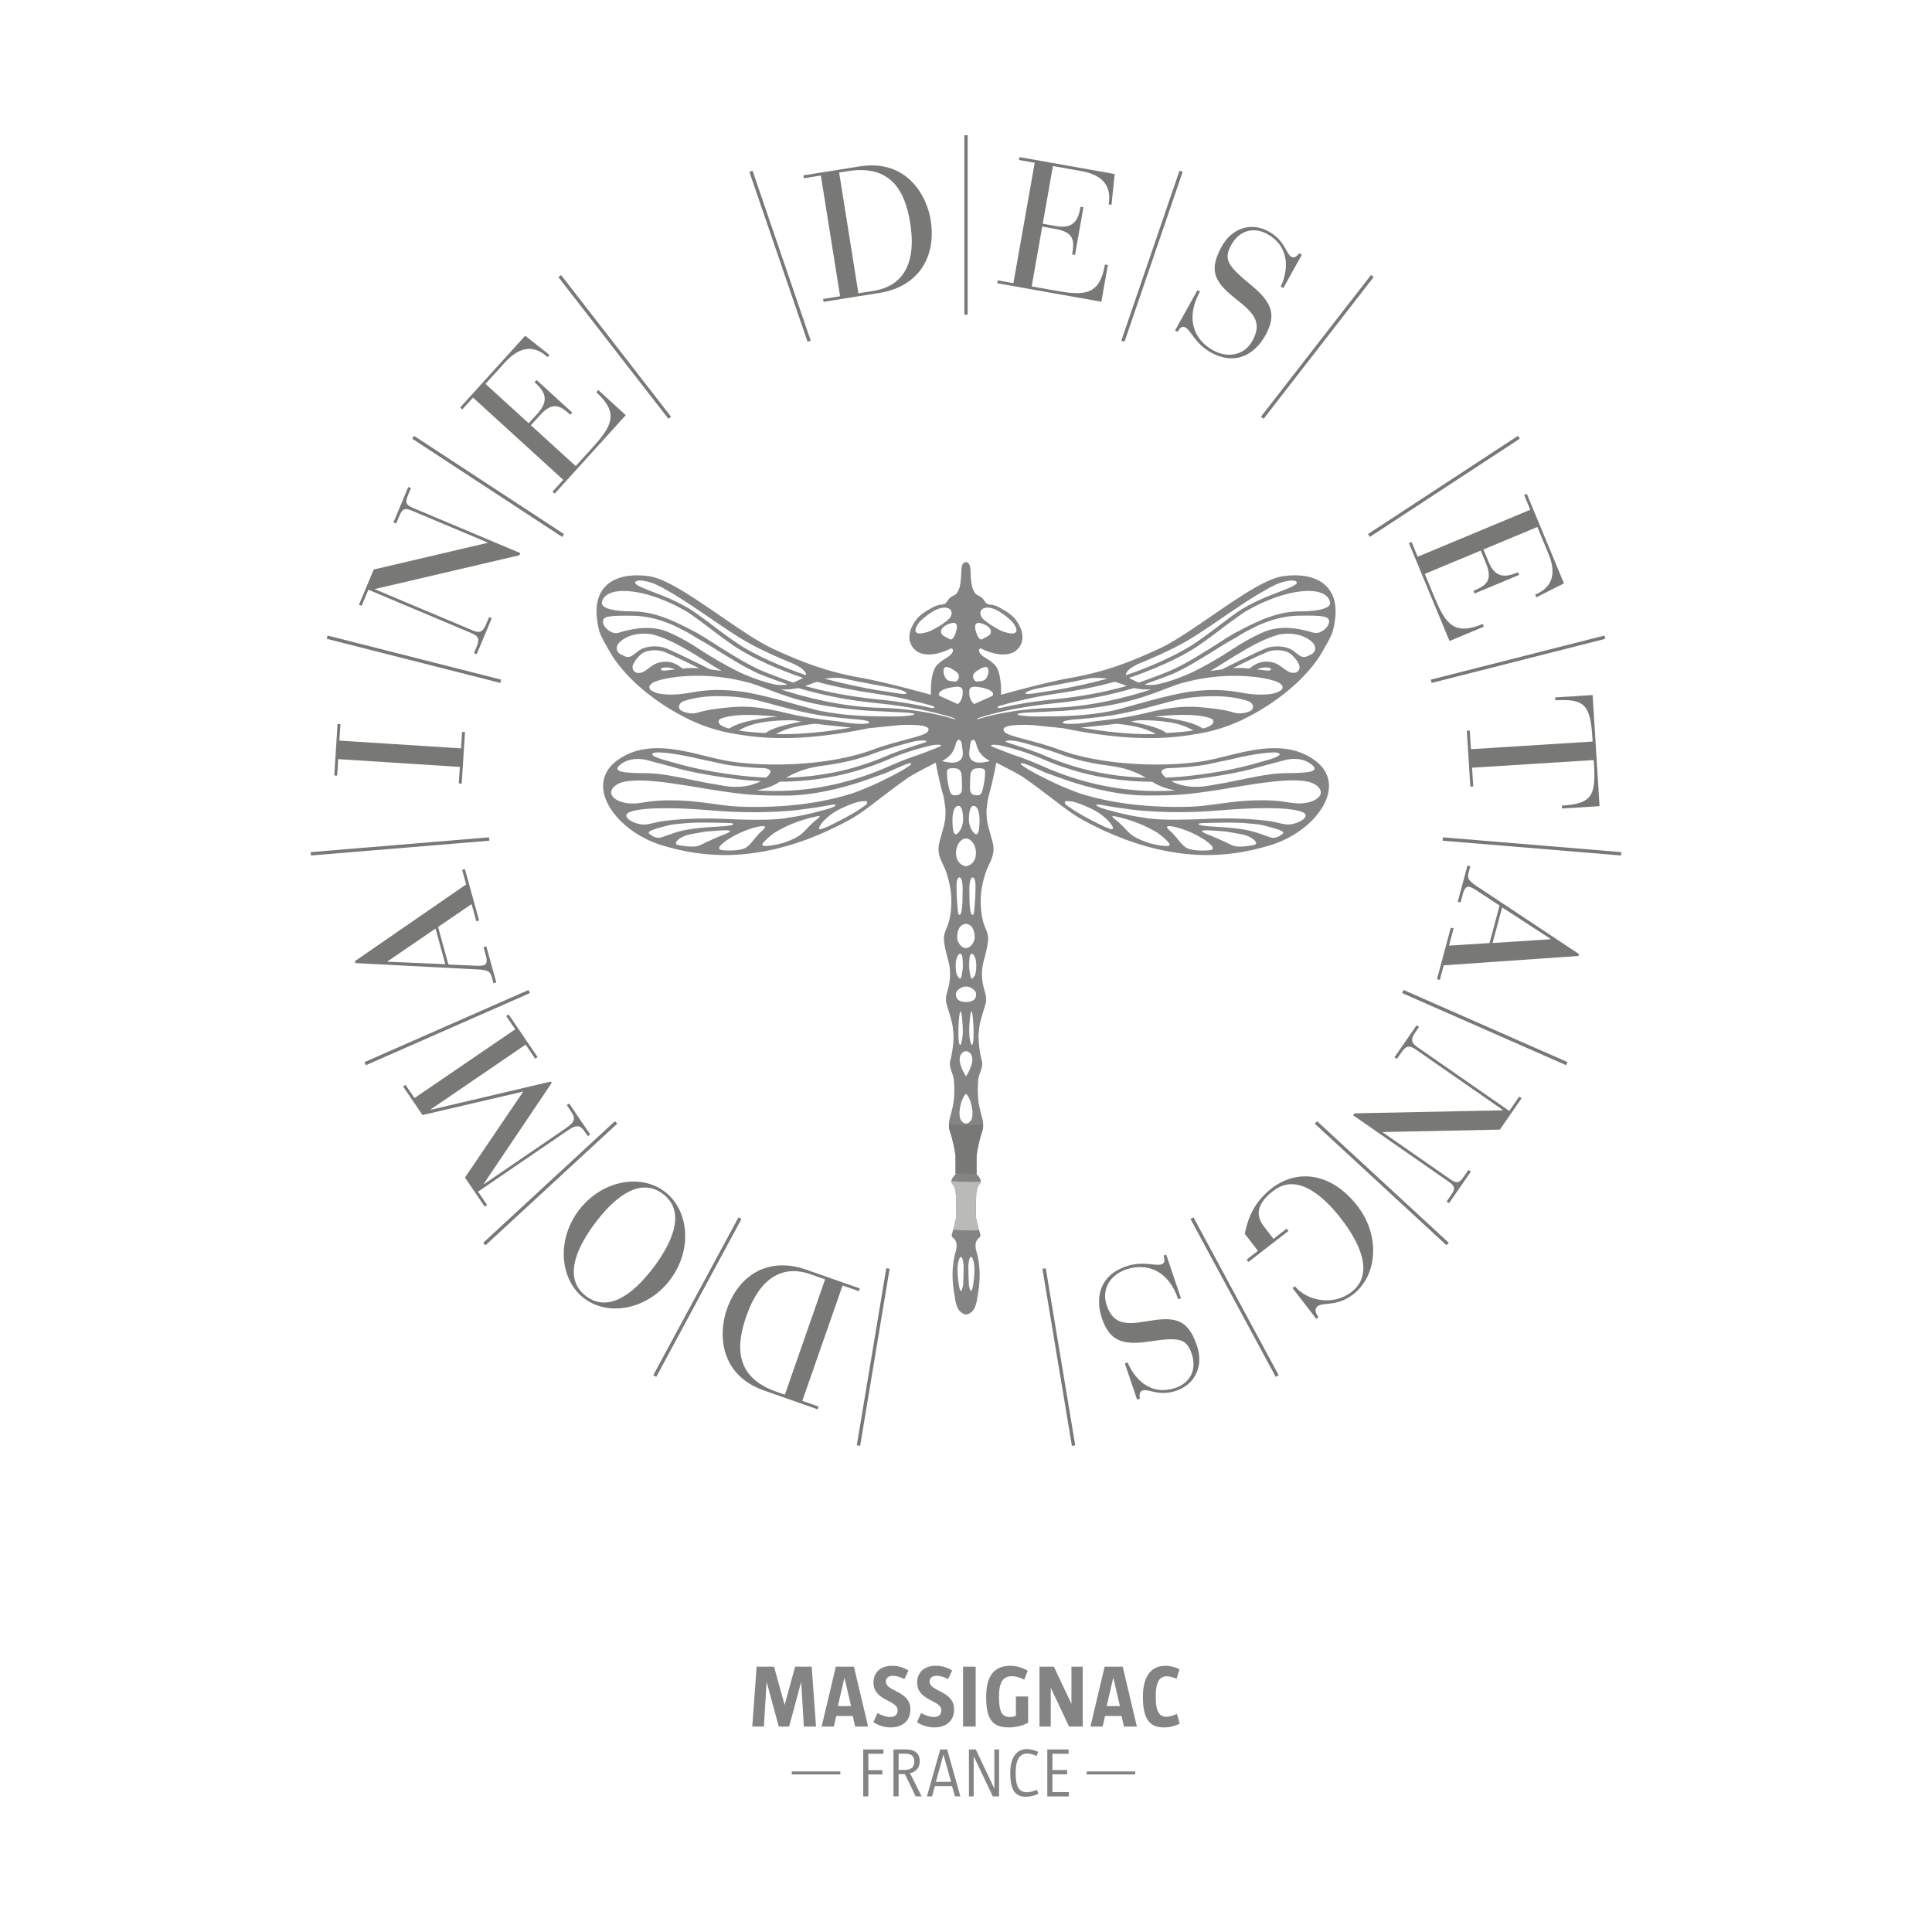 <?xml version="1.0" encoding="UTF-8"?>
<svg id="Calque_1" xmlns="http://www.w3.org/2000/svg" viewBox="0 0 500 500">
  <defs>
    <style>
      .cls-1 {
        fill: #858484;
      }

      .cls-2 {
        fill: #babab9;
      }

      .cls-3 {
        fill: #787877;
      }
    </style>
  </defs>
  <g>
    <polygon class="cls-1" points="256.93 464.91 251.99 454.49 251.99 464.91 250.76 464.91 250.76 452.76 252.54 452.76 257.34 462.89 257.34 452.76 258.56 452.76 258.56 464.91 256.93 464.91"/>
    <polygon class="cls-1" points="224.73 453.88 224.73 458.12 228.35 458.12 228.35 459.23 224.73 459.23 224.73 464.91 223.4 464.91 223.4 452.76 228.64 452.76 228.64 453.88 224.73 453.88"/>
    <path class="cls-1" d="M234.11,453.84c-.51,0-1.06.02-1.55.04v4.18h1.57c1.88,0,2.5-.93,2.5-2.16s-.47-2.05-2.52-2.05M236.98,464.91l-2.79-5.77h-1.63v5.77h-1.33v-12.14c.96-.03,2.05-.03,2.96-.03,2.81,0,3.84,1.17,3.84,3.08,0,1.56-.9,2.76-2.52,3.08l3.01,6h-1.53Z"/>
    <path class="cls-1" d="M244.17,454.11h-.02l-1.94,7.03h3.93l-1.96-7.03ZM247.15,464.91l-.76-2.67h-4.45l-.72,2.67h-1.33l3.44-12.15h1.8l3.41,12.15h-1.39Z"/>
    <path class="cls-1" d="M265.55,465c-2.69,0-4.09-1.51-4.09-6.13,0-4.28,1.77-6.2,4.31-6.2.99,0,2.14.34,2.9.7l-.38,1.08c-.53-.27-1.6-.65-2.39-.65-1.93,0-3.06,1.48-3.06,5.03,0,3.77.99,5.01,2.99,5.01.68,0,1.78-.32,2.55-.65l.34,1.05c-1.03.48-2.18.75-3.17.75"/>
    <polygon class="cls-1" points="271.04 464.91 271.04 452.76 276.55 452.76 276.55 453.88 272.37 453.88 272.37 458.08 276.17 458.08 276.17 459.19 272.37 459.19 272.37 463.79 276.6 463.79 276.6 464.91 271.04 464.91"/>
    <polygon class="cls-1" points="208.04 446.82 207.35 435.33 207.33 435.33 204.23 446.82 201.54 446.82 198.42 435.33 198.39 435.33 197.7 446.82 194.69 446.82 195.81 431.34 200.32 431.34 203.05 441.19 203.08 441.19 205.77 431.34 210.06 431.34 211.19 446.82 208.04 446.82"/>
    <path class="cls-1" d="M218.57,434.28h-.05l-1.68,7.26h3.42l-1.7-7.26ZM221.31,446.82l-.62-2.73h-4.26l-.64,2.73h-3.15l3.67-15.49h4.69l3.66,15.49h-3.36Z"/>
    <path class="cls-1" d="M230.57,447.05c-1.54,0-2.99-.39-4.55-1.33l1.06-2.37c1.17.62,2.3,1.01,3.28,1.01,1.29,0,1.95-.65,1.95-1.75,0-2.69-6.25-2.37-6.25-7.17,0-2.71,1.93-4.34,4.84-4.34,1.47,0,2.92.41,4.21,1.22l-1.04,2.22c-1.03-.5-2.07-.85-2.96-.85-1.27,0-1.84.62-1.84,1.54,0,2.57,6.34,2.32,6.34,7.12,0,3.13-2.2,4.69-5.05,4.69"/>
    <path class="cls-1" d="M241.86,447.05c-1.54,0-2.99-.39-4.55-1.33l1.06-2.37c1.17.62,2.3,1.01,3.29,1.01,1.29,0,1.95-.65,1.95-1.75,0-2.69-6.25-2.37-6.25-7.17,0-2.71,1.93-4.34,4.84-4.34,1.47,0,2.92.41,4.21,1.22l-1.03,2.22c-1.03-.5-2.07-.85-2.96-.85-1.26,0-1.84.62-1.84,1.54,0,2.57,6.34,2.32,6.34,7.12,0,3.13-2.2,4.69-5.05,4.69"/>
    <rect class="cls-1" x="249.24" y="431.34" width="3.26" height="15.49"/>
    <path class="cls-1" d="M261.17,447.05c-4.23,0-5.95-1.91-5.95-7.91,0-5.45,2.09-8.04,6.32-8.04,1.63,0,3.31.6,4.43,1.29l-.9,2.29c-1.15-.57-2.3-.89-3.1-.89-2.37,0-3.43,1.47-3.43,5.3,0,4.12.85,5.27,2.83,5.27.46,0,1.03-.09,1.54-.3v-5.01h3.17v6.8c-1.45.78-3.43,1.2-4.92,1.2"/>
    <polygon class="cls-1" points="276.66 446.82 271.93 436.76 271.93 446.82 269.02 446.82 269.02 431.34 272.74 431.34 277.29 440.96 277.29 431.34 280.21 431.34 280.21 446.82 276.66 446.82"/>
    <path class="cls-1" d="M288.14,434.28h-.05l-1.68,7.26h3.43l-1.7-7.26ZM290.87,446.82l-.62-2.73h-4.26l-.64,2.73h-3.15l3.68-15.49h4.68l3.66,15.49h-3.36Z"/>
    <path class="cls-1" d="M301.25,447.05c-3.68,0-5.47-2.02-5.47-7.92,0-5.38,2.2-8.02,5.76-8.02,1.33,0,2.69.34,3.7.9l-.74,2.48c-.6-.3-1.68-.67-2.48-.67-1.86,0-2.92,1.31-2.92,5.26,0,4.16,1.06,5.22,2.85,5.22.72,0,1.86-.37,2.65-.74l.71,2.51c-1.21.62-2.68.99-4.07.99"/>
    <rect class="cls-1" x="281.23" y="458.44" width="12.57" height=".79"/>
    <rect class="cls-1" x="204.91" y="458.44" width="12.57" height=".79"/>
  </g>
  <g>
    <path class="cls-1" d="M336.55,158.22c-5.45-.02-10.45,2.08-16.5,5.37-.14.08-.27.13-.4.19-1.47.85-3,1.78-4.56,2.83l-.07.05c-4.04,2.54-8.23,5.17-11.7,6.72-1.83.82-6.04,2.39-8.62,3.28-.22-.06-1.58-.72-2.19-1.04,0,0-.14-.07-.29-.19,5.94-2,13.07-5.1,17.34-7.95,2.54-1.7,4.78-3.4,6.75-4.9,1.53-1.16,2.99-2.26,4.43-3.25.77-.59,1.67-1.17,2.71-1.7.02-.01.04-.03.06-.04.51-.29,6.48-3.66,12.59-4.47,6.39-.85,8.08,1.48,8.13,2.97.05,1.5-3.83,2.15-7.67,2.13M340,163.76c-1.76-.48-7.53-2.42-12.73-.29-2.08.85-4.35,2.1-6.52,3.39-2.77,1.78-5.61,3.74-10.92,6.49-3.9,2.03-9.51,3.86-11.61,3.91-.65,0-1.11.07-2-.16,1.91-.7,6.06-2.15,7.52-2.8,3.53-1.58,7.68-4.18,11.7-6.7l.2-.13c1.19-.75,2.67-1.61,4.26-2.49,1.21-.79,2.47-1.53,3.73-2.12,0,0,2.15-1.26,5.29-2.27.03-.01.07-.03.1-.05.78-.25,1.74-.52,2.71-.7,1.33-.28,2.76-.47,4.23-.5,6.54-.1,8.01.12,8.01,1.52s-2.2,3.37-3.96,2.88M339.2,169.42c-1.37.64-1.89,1.19-3.84-.49-.02-.01-.03-.03-.05-.03-.09-.08-.19-.16-.28-.23-.1-.08-.2-.17-.31-.25-.19-.13-.39-.25-.6-.36-.08-.05-.16-.08-.24-.12-.06-.03-.11-.06-.16-.08-.01,0-.03,0-.05-.01-.21-.09-.42-.17-.62-.22-.76-.23-1.61-.35-2.49-.35-1.08,0-2.12.18-2.92.5-1.3.52-3.62,1.6-6.92,3.22-2.25,1.11-4.16,2.07-4.49,2.24-1.11.13-2.18.28-3.02.4,3.19-1.7,10.17-6.8,16.1-8.89.21-.08.41-.14.61-.2.2-.08.45-.15.72-.22.17-.05.33-.1.49-.14.04,0,.07-.01.11-.02.08,0,.15,0,.23-.02,1.08-.18,3.97-.47,6.58.93,3.28,1.77,2.56,3.7,1.16,4.35M332.8,173.42c-.33-.25-.97-.72-1.67-1.2-.13-.06-.5-.33-.64-.39-3.39-1.47-5.83.1-6.79.93-.2.12-.34.21-.41.26-.77-.08-1.51-.14-2.17-.16-.6-.01-1.3.01-2.06.07,1.17-.58,2.58-1.28,4.02-1.97,2.28-1.1,3.95-1.86,4.95-2.26.67-.27,1.6-.43,2.55-.43s1.78.16,2.52.43c.42.18.52.25.79.44,1,.73,2.4,2.49,2.44,3.47-.03,1.61-1.81,2.07-3.51.8M325.29,173.25c1.51-.68,2.72-.54,3.19-.44.2.09.34.18.41.25,0,0,.01.01.02.02.26.29-.31.43-.67.5-.98-.09-1.98-.21-2.95-.33M331.55,178.64c-.75.44-1.33.69-1.89.82-1.13.27-4.03.54-7.4-.04-3.37-.58-7.31-1.34-14.16-.43-5.63.74-15.67,3.84-19.22,4.73-1.99.5-4.88.91-7.04,1.17-2.45.24-5.2.44-7.82.48-1.1.01-5.43.08-6.66.04-4.37-.15-5.41-.71-1.99-.98.41-.03,5.83-.25,9.88-.47,15.74-1.12,22.05-4.07,27.73-6.2.81-.3,1.72-.62,2.67-.93.47-.12.95-.24,1.5-.38,10.95-2.81,20.6-1.16,23.34,0,1.98.85,1.48,1.77,1.06,2.2M322.9,184.26c-.19.06-.38.11-.56.18-1.67.4-2.73.03-2.73.03-.06-.01-.09-.01-.15-.02-2.45-.76-5.11-1.09-8.67-1.42-4.27-.39-8.48.07-14.57,1.58-6.09,1.51-13,1.99-14.65,2.33-1.64.34-6.59.71-6.52.02.06-.69,4.89-.9,4.89-.9.45-.05,1.23-.15,2.28-.22,4.01-.44,6.44-.79,10-1.57,2.75-.6,5.17-1.25,7.12-1.77,1.48-.4,3.83-1.03,4.81-1.26,2.1-.5,5.47-1.06,10.02-1.06,2.71,0,5.91.26,9.03,1.33,1.14.48,1.86,2.12-.29,2.76M311.76,188.43c-.16.03-.32.06-.49.09-1.92-1.28-4.99-2.01-8.26-2.56-1.48-.25-2.92-.39-4.21-.48,3.33-.39,11.14-1.07,14.86.58,0,0,1.61,1.26-1.9,2.36M301.87,189.7c-1.57-1.23-4.66-2.01-8-2.71-.44-.09-.86-.17-1.26-.23.49-.09.93-.17,1.29-.25.09-.03.19-.04.29-.07h.02c.21,0,.81-.04,1.64-.04,1.7,0,4.29.1,6.99.55,2.6.44,4.32,1.17,6.02,2.08-2.04.34-3.58.48-6.98.67M297.44,190c-5.29,0-11.23-.58-17.7-1.7,1.07-.1,2.3-.22,3.59-.36,2.17-.22,4.04-.44,5.64-.64.02.01.05.02.07.02h.09c.41.04,2.57.24,5.02.77,1.64.36,3.36.95,5,1.87-.67.01-.98.04-1.7.04M253.44,186c-1.04.32-.68.03-.34-.13.15-.07,1.3-.46,2.6-.81,2.92-.8,8.64-2.22,17.36-3.07,8.08-.79,14.88-2.28,20.39-3.92,1.05.23,2.24.38,3.58.38h0c.31,0,.63-.01.95-.03-6.49,2.11-15.89,4.51-25.57,4.77-10.61.28-17.48,2.37-18.96,2.82M269.73,196.4c9.06,3.93,18.38,5.87,28.47,5.92,1.41.95,3.2,1.66,5.32,2.1.23.05.46.1.69.14-1.6.11-3.2.16-4.8.16-10.06,0-20.01-2.17-29.59-6.44-1.79-.8-3.6-1.52-5.33-2.17-3.5-1.13-4.58-1.68-7.16-2.65-1.93-.73-.24-.81,1.06-.65,3.32.69,7.72,2.01,11.34,3.59M263.71,191.93c2.24.59,7.3,1.98,9.93,2.99,4.65,1.79,9.44,2.76,13.88,3.3.33.06.77.14,1.37.24,3.3.54,6.05,1.87,7.68,2.81-9.32-.25-17.99-2.15-26.44-5.81-.4-.18-.82-.34-1.24-.51-2.86-1.13-7.09-2.4-8.22-2.8-1.18-.42.25-.8,3.04-.22M302.08,198.82c4-.13,7.75-.48,10.6-1.04.93-.18,1.89-.41,2.88-.64,1.27-.24,2.64-.53,3.78-.8,3.63-.89,10.39-2.09,11.62-1.4.88.49-1.16,1.23-2.4,1.61-.27.08-4.09,1.15-4.38,1.23-4.4,1.22-9.37,2.17-15.18,2.88-2.45.3-4.88.5-7.27.59-.79-.63-2.24-2.03.34-2.43M339.07,197.59c1.68,1.13,1.57,1.99-.82,2.26-.87.1-1.86.16-2.78.2-.39,0-2.18.04-2.59.04-3.88,0-8.27.98-13.57,2.06-.61.12-1.25.25-1.9.39-1.36.22-2.88.48-4.58.79-4.34.77-7.52-.02-9.73-1.17,1.99-.11,4-.25,6.02-.51,8.39-1.04,13.6-2.21,17.29-3.31,1.21-.29,3.47-.96,5.19-1.38,3.55-1.09,5.9-.43,7.47.62M333.91,207.73c-2.69-.49-5.18-.66-7.9-.61h-.05c-3.91,0-7.63.5-10.89.95-1.85.25-3.59.49-5.14.6-1.43.11-3.14.16-4.95.16-3.86,0-14.82-.06-25.67-3.55-.05-.03-1.98-.75-2.1-.8-3.69-1.44-5.5-2.43-6.55-2.94-1.99-.96-7.28-3.74-6.41-4.03.66-.22,4.28,1.59,6.47,2.5.75.27,2.83,1.04,5.02,1.8,2.74.96,11.98,3.98,20.47,4.05,8.48.07,11.49-.27,19.09-1.44,7.6-1.17,20.82-3.94,24.92-1.47,4.1,2.47-.28,5.86-6.31,4.76M334.43,213.27c-1.81.43-3.73-.51-6.08-.8-2.74-.33-8.52-1-17.84-.46-2.19.07-4.45.13-6.58.13-2.4,0-4.37-.09-6.05-.26-.33-.04-.66-.08-.99-.12-.57-.11-1.24-.23-2-.33-3.49-.46-8.65-1.95-9.7-2.26-.97-.36-1.92-.81-1.28-.93.51-.11,1.35.1,2.44.31,1.6.3,3.32.54,5.02.76,1.15.18,2.34.32,3.55.44.08,0,.18.02.26.03,0,0,.1,0,.27.01.18.02.36.04.55.05,8.69.69,16.29.2,21.01-.21,4.72-.41,16.44-1.07,20.13.57,2.11.94-.58,2.72-2.71,3.05M332,215.74c-.1.11-.47.36-1.05.73-.06.01-.5.18-.58.21-1.23.46-1.81-.14-5.36-1.27-3.54-1.14-8.52-1.3-10.63-1.46-1-.07-1.71-.12-2.18-.15-.98-.13-2.2-.25-1.99-.62.13-.07.39-.13.82-.16,2.19-.06,4.45-.13,6.63-.13,1.45,0,2.76.03,3.97.09,1.66.13,4.09.3,5.51.66,3.69.95,5.42,1.49,4.85,2.11M324.34,218.73c-1.73.27-4.14.71-5.59-.03-1.01-.51-2.66-1.26-4.22-1.94-1.2-.59-5.53-1.88-2.29-1.88,1.02,0,2.93.13,5.01.32.12.01,4.13.66,5.03.94,2.18.69,3.8,2.33,2.07,2.59M312.95,220.05c-1.71.16-5.31.15-6.37-.98-1.02-.72-1.79-2.02-2.94-3.24-.64-.74-2.8-2.16-.77-2.01,2.05.15,5.23,1.47,7.13,2.48.38.21.75.43,1.1.64,2.36,1.47,3.85,2.92,1.85,3.11M297.22,218.13c-5.02-1.74-4.88-2.69-7.42-5.06-.04-.04-.08-.07-.13-.11-.02-.02-.02-.04-.05-.06,0,0-.1-.07-.23-.18-.11-.09-.21-.19-.32-.27-.46-.41-1.72-1.29-.93-1.25.41.02,1.11.24,2.01.43,4.06,1.02,7.24,2.53,9.6,4.03,1.18.88,2.37,1.91,2.88,2.68.89,1.32-4.23.16-5.41-.2M287.55,214.59s-.08-.01-.13-.03c-.06-.02-.11-.04-.17-.05-.15-.05-.3-.11-.48-.19-.5-.22-.82-.35-1.03-.42-2.14-1-4.21-2.09-6.63-3.47-.41-.24-1.3-.81-2.23-1.44-.36-.25-.7-.48-1.03-.72-.22-.29-.63-.95.24-.95.94,0,1.94.18,2.95.55,1.76.64,4.18,1.62,6.14,3.08.26.25.56.51.93.79,0,0,.78.71,1.3,1.38.62.81.97,1.6.15,1.47M252.27,197.17c-2.17-.89-1.3-2.83-1.11-4.98.21-.59.79-1.31,1.37-.07.65,2.61,1.44,3.54,3.66,4.84-1.25.35-2.99.59-3.92.21M254.56,203.23c-.29,1.32-.44,2.65-1.61,2.58-.04,0-.07,0-.11,0-.97.02-1.8-.25-1.8-1.77,0-1.18,0-2.81.18-4,.15-.4.51-1.05,1.21-1.15,1.03-.15,2.2-.15,2.42.44.22.59,0,2.58-.29,3.9M253.39,214.39c-.19,1.7-.73,1.67-1.14,1.35-.18-.21-1.5-1.22-1.5-3.83,0-1.8.4-3.74,1.52-3.29,1.12.45,1.44,2.85,1.12,5.77M251.63,253.24c-.44.39-.71-1.75-.82-2.95,0-.48,0-1.11.06-1.82l.07-.84c.38-1.8,1.7-.34,1.72,2.05.03,2.47-.42,3.02-1.03,3.56M250.03,259.32h0s-.01,0-.02,0h-.01s-.01,0-.02,0c-1.4,0-2.6-.49-2.6-1.99,0-.88.87-1.48,1.7-1.87.24-.07.55-.14.9-.15h.05c.35.01.66.08.9.15.83.39,1.7.99,1.7,1.87,0,1.51-1.2,1.99-2.59,1.99M252.1,330.5c-.39,3.86-.84,4.64-1.34,2.17-.08-1.22-.14-2.86-.16-5.08.1-1.16.34-2.6.88-2.25,0,0,1.02,1.05.62,5.15M250,290.76s-.01,0-.02,0h0c-.43,0-.91-.2-1.42-1.1-.33-.94-.23-1.98-.23-1.98.06-.86.45-3.48,1.65-4.57h0s.02-.01.02-.02c.01,0,.01.02.03.02h0c1.19,1.09,1.58,3.71,1.65,4.57,0,0,.1,1.04-.23,1.98-.51.91-.99,1.1-1.42,1.11h0s-.02,0-.03,0M248.6,270.37s-.06.05-.09.08c-.2,0-.37-.41-.45-1.77-.09-1.66,0-3.88.18-5.55.01-.11.03-.2.05-.33.31-2.55.7-.22.87,2.94.17,3.15-.56,4.63-.56,4.63M250.84,265.74c.17-3.16.55-5.48.87-2.94.01.13.04.22.05.33.17,1.67.26,3.88.18,5.55-.07,1.36-.25,1.78-.45,1.77-.03-.03-.05-.06-.08-.08,0,0-.73-1.48-.56-4.63M250,272.04s.02,0,.03,0h0c.2,0,.42.06.66.19,2.26,1.51-.14,5.47-.66,6.29h0s-.02.01-.03.02c0,0-.01-.02-.02-.03h0c-.53-.81-2.93-4.77-.67-6.28.25-.13.47-.19.67-.19h0s.02,0,.02,0M249.24,332.68c-.51,2.46-.96,1.69-1.34-2.17-.41-4.11.61-5.15.61-5.15.55-.35.78,1.09.88,2.25-.01,2.22-.07,3.86-.15,5.08M247.33,249.68c.03-2.4,1.35-3.86,1.73-2.05l.08.84c.05.71.06,1.34.05,1.82-.12,1.2-.38,3.34-.82,2.95-.62-.54-1.07-1.09-1.04-3.56M246.61,214.39c-.32-2.92,0-5.32,1.12-5.77,1.12-.45,1.52,1.49,1.52,3.29,0,2.61-1.31,3.61-1.49,3.83-.42.32-.96.35-1.14-1.35M245.44,203.23c-.29-1.32-.51-3.31-.29-3.9.22-.59,1.39-.59,2.42-.44.7.1,1.06.75,1.21,1.15.17,1.18.18,2.82.18,4,0,1.52-.83,1.79-1.79,1.77-.04,0-.06-.01-.11,0-1.17.07-1.31-1.25-1.61-2.58M243.81,196.96c2.23-1.3,3.01-2.23,3.67-4.84.57-1.24,1.15-.53,1.37.07.19,2.15,1.05,4.09-1.11,4.98-.93.38-2.67.15-3.92-.21M242.66,193.45c-2.57.97-3.67,1.52-7.16,2.65-1.73.65-3.55,1.37-5.33,2.17-9.58,4.27-19.53,6.44-29.59,6.44-1.6,0-3.2-.06-4.8-.16.22-.04.46-.09.69-.14,2.12-.43,3.91-1.14,5.32-2.1,10.09-.05,19.41-1.99,28.47-5.92,3.62-1.58,8.02-2.9,11.34-3.59,1.3-.16,2.99-.08,1.06.65M229.34,201.55c-1.05.51-2.86,1.5-6.55,2.94-.11.04-2.05.77-2.1.8-10.85,3.49-21.8,3.55-25.67,3.55-1.81,0-3.52-.06-4.96-.16-1.54-.11-3.29-.35-5.13-.6-3.27-.45-6.98-.95-10.9-.95h-.05c-2.72-.05-5.21.13-7.9.61-6.02,1.1-10.41-2.29-6.31-4.76,4.11-2.47,17.32.3,24.92,1.47,7.6,1.16,10.61,1.51,19.1,1.44,8.49-.06,17.73-3.08,20.46-4.05,2.19-.77,4.27-1.53,5.02-1.8,2.2-.91,5.81-2.72,6.47-2.5.86.29-4.42,3.06-6.41,4.03M224.15,208.27c-.33.24-.67.47-1.03.72-.93.63-1.82,1.21-2.23,1.44-2.42,1.37-4.49,2.47-6.63,3.47-.21.07-.53.2-1.03.42-.18.08-.33.14-.48.19-.06.02-.12.04-.18.05-.05.01-.09.02-.13.03-.81.14-.46-.66.15-1.47.52-.67,1.3-1.38,1.3-1.38.36-.28.66-.55.92-.79,1.96-1.47,4.38-2.44,6.14-3.08,1-.36,2-.55,2.95-.55.87,0,.47.65.24.95M210.92,212.45c-.1.08-.21.18-.32.27-.13.11-.23.18-.23.18-.02.02-.03.04-.05.06-.04.04-.08.07-.12.11-2.55,2.37-2.4,3.32-7.42,5.06-1.18.36-6.3,1.52-5.41.2.51-.76,1.7-1.79,2.87-2.68,2.36-1.5,5.54-3.01,9.6-4.03.9-.18,1.6-.41,2.01-.43.8-.03-.47.85-.93,1.25M196.36,215.82c-1.15,1.22-1.91,2.52-2.94,3.24-1.06,1.14-4.66,1.14-6.37.98-2-.19-.5-1.64,1.85-3.11.35-.22.72-.43,1.11-.64,1.9-1.01,5.09-2.33,7.13-2.48,2.03-.15-.13,1.27-.77,2.01M181.25,218.7c-1.45.74-3.86.29-5.6.03-1.73-.26-.11-1.9,2.07-2.59.9-.28,4.91-.93,5.03-.94,2.08-.18,4-.32,5.01-.32,3.25,0-1.1,1.29-2.29,1.88-1.56.68-3.21,1.42-4.22,1.94M169.62,216.68c-.08-.03-.51-.2-.58-.21-.58-.37-.94-.62-1.05-.73-.57-.62,1.15-1.16,4.85-2.11,1.42-.36,3.85-.53,5.51-.66,1.21-.06,2.53-.09,3.97-.09,2.18,0,4.44.06,6.63.13.43.04.69.1.82.16.22.37-1.01.5-1.99.62-.47.03-1.18.08-2.18.15-2.1.15-7.08.32-10.63,1.46-3.54,1.13-4.12,1.73-5.36,1.27M165.57,213.27c-2.14-.33-4.82-2.1-2.72-3.05,3.69-1.65,15.42-.98,20.13-.57,4.72.41,12.32.89,21.01.21.18-.01.37-.04.55-.05.17,0,.27-.01.27-.01.08-.01.18-.02.26-.03,1.21-.12,2.4-.27,3.55-.44,1.7-.22,3.42-.46,5.02-.76,1.1-.2,1.93-.41,2.44-.31.65.13-.31.57-1.28.93-1.05.31-6.21,1.79-9.7,2.26-.76.1-1.42.21-2,.33-.33.04-.66.09-.99.12-1.68.17-3.66.26-6.05.26-2.13,0-4.39-.06-6.58-.13-9.33-.54-15.1.13-17.84.46-2.35.29-4.27,1.23-6.08.8M160.93,197.59c1.57-1.05,3.92-1.7,7.47-.62,1.72.42,3.98,1.09,5.19,1.38,3.68,1.1,8.89,2.27,17.29,3.31,2.02.26,4.03.4,6.02.51-2.21,1.14-5.38,1.94-9.73,1.17-1.7-.31-3.21-.56-4.57-.79-.66-.13-1.3-.27-1.91-.39-5.3-1.08-9.69-2.06-13.57-2.06-.41,0-2.2-.05-2.59-.04-.91-.04-1.9-.11-2.77-.2-2.4-.27-2.5-1.14-.82-2.26M169.04,194.93c1.23-.69,7.99.51,11.62,1.4,1.14.28,2.51.57,3.77.8.98.23,1.95.46,2.88.64,2.85.55,6.6.91,10.6,1.04,2.58.39,1.14,1.8.34,2.43-2.39-.09-4.83-.29-7.27-.59-5.81-.72-10.77-1.66-15.17-2.88-.3-.08-4.11-1.15-4.39-1.23-1.23-.38-3.27-1.11-2.39-1.61M211.11,198.46c.6-.1,1.04-.18,1.37-.24,4.44-.54,9.23-1.51,13.88-3.3,2.63-1.01,7.69-2.41,9.93-2.99,2.78-.58,4.22-.2,3.04.22-1.13.4-5.36,1.67-8.22,2.8-.42.17-.83.34-1.24.51-8.45,3.67-17.11,5.57-26.44,5.81,1.64-.94,4.38-2.27,7.68-2.81M227.6,183.18c-9.68-.26-19.08-2.66-25.57-4.77.32.02.63.03.95.03,1.34,0,2.53-.15,3.58-.38,5.51,1.64,12.32,3.13,20.39,3.92,8.72.86,14.43,2.27,17.36,3.07,1.29.35,2.45.74,2.6.81.34.16.7.45-.34.13-1.49-.45-8.36-2.54-18.96-2.82M232.63,185.4c-1.23.05-5.55-.02-6.66-.04-2.62-.04-5.38-.23-7.82-.48-2.16-.26-5.05-.68-7.04-1.17-3.55-.9-13.59-3.99-19.22-4.73-6.85-.91-10.79-.15-14.16.43-3.37.58-6.28.31-7.4.04-.56-.13-1.13-.38-1.89-.82-.42-.44-.92-1.35,1.06-2.2,2.74-1.16,12.39-2.81,23.34,0,.55.14,1.04.27,1.5.38.95.31,1.86.62,2.67.93,5.67,2.13,11.98,5.08,27.72,6.2,4.06.22,9.48.44,9.88.47,3.42.27,2.38.82-1.99.98M218.44,186.93c-1.64-.34-8.55-.82-14.65-2.33-6.09-1.51-10.31-1.97-14.58-1.58-3.56.32-6.23.66-8.67,1.42-.06,0-.09.01-.15.02,0,0-1.05.37-2.73-.03-.18-.06-.36-.12-.56-.18-2.15-.63-1.43-2.27-.29-2.76,3.11-1.07,6.32-1.33,9.03-1.33,4.55,0,7.92.56,10.02,1.06.98.23,3.33.86,4.81,1.26,1.95.52,4.37,1.17,7.12,1.77,3.56.78,5.98,1.14,10,1.57,1.04.07,1.83.17,2.28.22,0,0,4.82.22,4.89.9.07.69-4.88.32-6.52-.02M202.55,190c-.72,0-1.04-.02-1.7-.04,1.64-.92,3.36-1.51,5-1.87,2.45-.53,4.61-.73,5.02-.76h.09s.05-.02.07-.03c1.6.21,3.47.43,5.64.64,1.3.14,2.53.26,3.59.36-6.46,1.12-12.4,1.7-17.7,1.7M191.15,189.04c1.69-.9,3.41-1.64,6.02-2.08,2.7-.46,5.29-.55,6.98-.55.84,0,1.43.03,1.64.04h.03c.09.03.19.04.28.07.37.08.8.16,1.28.25-.4.07-.82.15-1.25.23-3.34.7-6.43,1.48-8,2.71-3.4-.18-4.94-.33-6.98-.67M188.74,188.52c-.17-.04-.33-.06-.5-.09-3.51-1.11-1.89-2.36-1.89-2.36,3.72-1.64,11.53-.96,14.85-.58-1.29.08-2.73.22-4.21.48-3.27.55-6.34,1.28-8.26,2.56M174.71,173.25c-.97.12-1.98.24-2.95.33-.37-.07-.94-.22-.67-.5,0,0,.01-.02.02-.02.07-.08.21-.16.41-.25.47-.1,1.68-.24,3.19.44M163.69,172.63c.04-.98,1.43-2.74,2.44-3.47.26-.2.36-.27.78-.44.74-.28,1.59-.43,2.52-.43s1.87.15,2.55.43c1,.4,2.66,1.16,4.95,2.26,1.44.69,2.85,1.39,4.02,1.97-.76-.05-1.47-.08-2.07-.07-.66.01-1.4.08-2.17.16-.08-.05-.22-.14-.41-.26-.97-.83-3.4-2.39-6.79-.93-.14.06-.51.33-.64.39-.7.47-1.33.95-1.66,1.2-1.7,1.27-3.48.82-3.51-.8M160.79,169.42c-1.4-.65-2.12-2.59,1.16-4.35,2.61-1.4,5.5-1.11,6.58-.93.08.01.15.01.22.02.04,0,.07.01.11.02.16.04.33.09.49.14.28.07.52.14.72.22.2.06.4.13.61.2,5.93,2.09,12.91,7.19,16.1,8.89-.84-.13-1.9-.27-3.01-.4-.34-.18-2.24-1.14-4.5-2.24-3.29-1.62-5.62-2.7-6.92-3.22-.81-.32-1.84-.5-2.92-.5-.88,0-1.72.12-2.49.35-.21.05-.42.13-.63.22-.01,0-.03.01-.04.01-.06.02-.11.06-.16.08-.08.04-.16.08-.24.12-.21.11-.41.23-.6.36-.11.08-.21.16-.31.25-.1.07-.2.15-.29.23-.01,0-.02.02-.04.03-1.95,1.68-2.48,1.13-3.84.49M156.04,160.88c0-1.4,1.47-1.62,8.01-1.52,1.47.03,2.89.22,4.23.5.96.18,1.93.45,2.7.7.03.02.07.04.11.05,3.14,1.01,5.29,2.27,5.29,2.27,1.25.59,2.52,1.32,3.73,2.12,1.59.88,3.06,1.74,4.26,2.49l.2.13c4.02,2.52,8.17,5.12,11.7,6.7,1.45.65,5.61,2.1,7.52,2.8-.89.23-1.35.16-2.01.16-2.1-.05-7.7-1.89-11.61-3.91-5.31-2.76-8.15-4.71-10.92-6.49-2.16-1.29-4.44-2.54-6.52-3.39-5.21-2.13-10.98-.2-12.74.29-1.76.48-3.95-1.48-3.95-2.88M163.91,153.12c6.12.81,12.08,4.18,12.59,4.47.02.01.04.03.06.04,1.04.54,1.94,1.12,2.71,1.7,1.44.99,2.9,2.09,4.42,3.25,1.97,1.5,4.21,3.2,6.75,4.9,4.27,2.85,11.41,5.95,17.35,7.95-.16.12-.3.19-.3.19-.62.32-1.97.98-2.19,1.04-2.58-.88-6.79-2.46-8.62-3.28-3.48-1.55-7.66-4.17-11.7-6.72l-.07-.05c-1.56-1.04-3.09-1.98-4.56-2.83-.13-.06-.25-.11-.4-.19-6.06-3.29-11.05-5.39-16.51-5.37-3.83.02-7.72-.63-7.67-2.13.05-1.5,1.74-3.82,8.13-2.97M168.75,150.86c.96.31,2.38,1.05,3.79,1.86,5.02,2.74,13.32,8.82,18.45,12.05,3.59,2.27,8.02,4.35,11.74,5.93.84.34,2.42.99,2.79,1.17,2.38,1.11,3.21,2.22,3.09,2.87-5.45-1.81-13.01-5.05-17.6-8.12-2.5-1.67-4.63-3.28-6.68-4.84-1.03-.79-2.03-1.54-3.03-2.26-.06-.04-.13-.09-.21-.15-.83-.6-1.65-1.17-2.47-1.7-.12-.08-.24-.15-.36-.22-.95-.56-1.97-1.1-3.03-1.62-.62-.28-1.15-.53-1.61-.76-.99-.44-1.97-.85-2.92-1.21-3.52-1.36-6.49-2.42-6.32-3.12.17-.7,1.83-.7,4.36.12M210.09,176.92s.51-.22,1.35-.47c4.8,1.29,10.03,2.34,15.71,3.15,2.1.3,4.11.66,5.99,1.05l5.59,1.32c.86.23,1.67.46,2.42.67.95.29.97.79-.18.57-3.35-.78-8.01-1.64-13.93-2.22-7.26-.72-13.48-2-18.65-3.44.31-.11.6-.23.88-.35.26-.07.53-.16.82-.27M217.8,175.49c3.38.79,12.72,2.45,13.84,2.71,3.57.78,3.36,1.54,2.2,1.42-2.32-.23-3.93-.62-6.75-.99-4.16-.72-8.85-1.69-13.66-2.99,1.29-.18,2.81-.29,4.38-.16M243.55,178.81c.51-.38,1.76-.79,2.59-.9,1.4-.19,2.56-.48,2.96.56.29,2.12-.61,3.25-1.21,3.76-1.14-.52-2.71-1.23-4.63-2.08-.54-.45-.24-.95.28-1.33M244.86,172.61c.37,0,.89.18,1.42.46.06.04.13.08.19.11.46.26.91.57,1.28.92.64.6.39,1.4.22,1.76-.17.26-.39.42-.59.51-.07,0-.12.03-.2.02-1.78-.13-2.12-.27-2.63-1.21-.68-1.43-.34-2.57.31-2.57M245.84,165.44c-.48-.21-1.18-.64-1.63-.87-.56-.34-.93-1.06-.45-1.85.49-.82,2.3-1.58,3.12-1.52.51.04.7.46.78.78,0,.29-.02.54-.03.68-.28,1.32-.93,3.15-1.79,2.78M241.51,162.94c-.36.15-.67.3-.97.46-.9.31-2.01.6-2.81.53-.08,0-.13-.04-.2-.06-.12-.06-.25-.1-.38-.18-.54-.47-.08-1.62.9-2.82,1-1.01,2.37-2.03,3.47-2.68.16-.08.33-.18.52-.29.97-.5,1.86-.65,2.58-.67.39.04.73.15,1.01.28,1.08.74.62,1.8.13,2.49-.52.57-1.14.96-1.14.96-.27.2-.51.4-.75.58-.11.07-.22.14-.33.21-.75.43-1.37.79-2.02,1.19M251.48,236.64c-.35-.29-.51-1.89-.57-3.23l-.05-3.66c.05-.97.24-2.96.97-2.64.88.38.6,2.79.57,5,0,.05-.01.09-.01.15-.29,3.85-.27,4.9-.9,4.38M247.62,232.26c0-.06-.01-.09-.01-.15-.04-2.21-.31-4.62.57-5,.73-.32.92,1.67.96,2.64l-.06,3.66c-.06,1.34-.22,2.94-.57,3.23-.62.52-.61-.53-.89-4.38M250,245.36h-.13s-.09-.01-.14-.02c-.03,0-.07,0-.11-.02-.08-.02-.15-.04-.24-.08,0,0-.02-.01-.04-.02-.07-.03-.15-.07-.23-.12,0,0-.02-.02-.04-.02-.03-.02-.06-.05-.09-.07-.67-.54-1.38-1.45-1.27-2.85.1-1.25.46-1.99.93-2.5.48-.4.92-.55,1.31-.56h.05s0,0,0,0c.39.01.83.16,1.31.56.48.51.83,1.25.93,2.5.11,1.4-.6,2.31-1.27,2.85-.03.02-.06.05-.09.07,0,0-.02.01-.04.02-.07.05-.15.09-.23.12-.01,0-.03.01-.04.02-.08.04-.16.06-.24.08-.03.01-.07.01-.11.02-.05.01-.09.02-.13.02h-.13ZM249.97,216.99h0s.02,0,.02,0c0,0,.02,0,.03,0,.26,0,.56.09.9.28.56.37,1.39,1.18,1.62,2.85.12.93-.04,1.74-.32,2.41-.2.36-.4.63-.61.86-.36.32-.93.72-1.59.77h0s-.02,0-.03,0c0,0-.01,0-.02,0h0c-.65-.04-1.23-.44-1.59-.77-.2-.23-.41-.51-.61-.86-.28-.67-.44-1.48-.32-2.41.22-1.68,1.06-2.49,1.61-2.85.33-.19.64-.27.9-.28M250.89,178.47c.4-1.04,1.56-.76,2.97-.56.83.12,2.08.52,2.6.9.52.38.81.89.28,1.33-1.92.86-3.48,1.56-4.63,2.08-.6-.51-1.51-1.64-1.22-3.76M252.25,174.1c.36-.35.82-.66,1.28-.92.06-.03.13-.07.19-.11.53-.28,1.05-.46,1.43-.46.64,0,.98,1.14.3,2.57-.51.94-.86,1.08-2.63,1.21-.08,0-.13-.02-.2-.02-.2-.09-.42-.26-.59-.51-.17-.36-.42-1.15.22-1.76M253.11,161.2c.82-.06,2.63.7,3.12,1.52.48.8.12,1.51-.44,1.85-.46.22-1.15.66-1.63.87-.86.37-1.51-1.45-1.79-2.78,0-.14-.02-.39-.02-.68.08-.32.27-.74.77-.78M254.38,157.51c.27-.13.61-.24,1-.28.72.01,1.61.16,2.58.67.18.11.35.21.52.29,1.1.65,2.47,1.68,3.46,2.68.98,1.21,1.44,2.35.9,2.82-.13.08-.25.12-.38.18-.07.02-.12.05-.2.06-.8.07-1.91-.22-2.8-.53-.3-.15-.61-.3-.97-.46-.64-.39-1.27-.76-2.02-1.19-.12-.07-.22-.14-.33-.21-.24-.18-.49-.38-.75-.58,0,0-.62-.39-1.14-.96-.5-.69-.96-1.76.13-2.49M258.84,182.63c.75-.22,1.56-.44,2.42-.67l5.6-1.32c1.88-.39,3.89-.75,5.99-1.05,5.68-.8,10.91-1.86,15.71-3.15.84.26,1.35.47,1.35.47.29.11.56.2.81.27.28.12.57.24.88.35-5.17,1.44-11.39,2.73-18.65,3.44-5.92.58-10.58,1.44-13.93,2.22-1.16.22-1.13-.28-.18-.57M268.36,178.2c1.12-.26,10.45-1.92,13.83-2.71,1.57-.13,3.09-.02,4.39.16-4.82,1.3-9.5,2.27-13.67,2.99-2.83.37-4.43.76-6.75.99-1.16.11-1.37-.64,2.2-1.42M294.47,171.87c.38-.18,1.96-.83,2.79-1.17,3.72-1.58,8.15-3.66,11.74-5.93,5.13-3.23,13.43-9.31,18.45-12.05,1.41-.8,2.83-1.54,3.79-1.86,2.53-.82,4.2-.82,4.37-.12.17.71-2.8,1.77-6.32,3.12-.95.36-1.93.77-2.92,1.21-.46.23-.99.48-1.61.76-1.06.51-2.08,1.05-3.03,1.62-.12.08-.24.14-.36.22-.82.53-1.65,1.1-2.48,1.7-.07.06-.15.11-.2.15-.99.72-1.99,1.47-3.02,2.26-2.05,1.56-4.18,3.17-6.68,4.84-4.59,3.07-12.15,6.31-17.6,8.12-.12-.66.71-1.77,3.09-2.87M344.67,153.7c-.84-1.72-2.22-3-4.11-3.81-1.54-.66-3.39-1-5.48-1-1,0-2.03.08-3.07.23-1.79.27-4.03,1.18-7.01,2.85-3.5,1.97-7.5,4.73-11.38,7.39l-1.54,1.06c-4.23,2.91-8.66,5.88-12.15,7.49-7.6,3.53-14.15,6.03-23.31,7.61-5.73.99-17.55,4.28-17.55,4.28,0,0,.33-6.09-1.81-7.91-.88-.86-1.25-1.02-2.13-1.57-1.49-.89-1.79-1.62-1.81-2.05.08-.31.27-.58.81-.34.03.01.06.03.09.05.65.33,4.74,2.29,7.85.93,1.66-.73,4.52-3.81.54-8.86-.12-.11-.46-.49-.58-.59-.81-.7-1.66-1.28-2.53-1.74-.29-.18-.59-.35-.89-.52-2.26-1.23-2.94-.2-3.76-1.58-.82-1.37-1.57-1.3-2.26-1.85-.35-.28-.68-.99-.92-1.62-.24-.88-.46-2.23-.49-4.3-.02-1.05-.17-1.63-.4-1.9-.2-.29-.48-.48-.8-.48h0c-.32,0-.6.19-.79.48-.23.27-.38.85-.4,1.9-.04,2.07-.26,3.42-.49,4.3-.24.63-.57,1.34-.92,1.62-.69.55-1.44.48-2.26,1.85-.82,1.37-1.51.35-3.77,1.58-.3.16-.6.34-.89.52-.86.46-1.71,1.03-2.52,1.74-.12.1-.46.49-.58.59-3.98,5.05-1.13,8.13.54,8.86,3.11,1.36,7.21-.6,7.85-.93.04-.01.07-.04.1-.05.53-.24.73.02.81.34-.02.42-.32,1.15-1.81,2.05-.87.55-1.24.72-2.12,1.57-2.15,1.82-1.81,7.91-1.81,7.91,0,0-11.82-3.29-17.55-4.28-9.16-1.58-15.71-4.08-23.31-7.61-3.48-1.61-7.91-4.59-12.14-7.49l-1.54-1.06c-3.88-2.66-7.88-5.42-11.38-7.39-2.98-1.67-5.22-2.58-7.02-2.85-1.04-.15-2.08-.23-3.07-.23-2.1,0-3.95.34-5.49,1-1.89.81-3.27,2.09-4.1,3.81-.62,1.28-.94,2.82-.94,4.56,0,1.48.23,3.15.68,4.96.07.28.21.65.43,1.16.2.45.46.98.75,1.53.41.78,2.14,3.75,2.26,3.93.67.95,3.54,5.56,10.43,10.65,3.01,2.23,6.13,4.13,9.36,5.67.19.13.46.26.78.38,3.46,1.58,7.07,2.72,10.83,3.34l.17.03c2.66.44,6.69,1.11,12.48,1.11h0c6.53,0,14.02-.85,22.24-2.54l.27-.04c3.89-.41,8.02-.81,8.02-.81,8.49-.31,7.3,1.26,7.02,1.72-.81,1.25-7.68,2.23-14.1,4.63-8.79,3.29-19.46,3.88-25.06,3.88-5.05,0-9.94-.39-13.44-1.07-1.51-.29-3.12-.69-4.82-1.11-3.88-.96-8.28-2.05-12.51-2.06-4.2,0-7.66,1.07-10.57,3.26-1.18.88-2.08,1.91-2.66,3.04-.57,1.07-.85,2.25-.85,3.49,0,2.93,1.61,6.15,4.51,9.05,2.85,2.84,6.63,5.07,10.65,6.28,3.63,1.1,9.27,2.55,16.39,2.55h0c6.77,0,13.76-1.33,20.89-3.94,0,0,.48-.14.49-.18,3.7-1.39,7.44-3.12,11.2-5.19.39-.22,1.16-.7,2.01-1.27.56-.37,1.63-1.09,2.43-1.71,2.24-1.72,6.38-4.88,9-6.77.9-.65,1.58-1.1,1.96-1.35,1.25-.8,6.56-3.51,6.56-3.51,0,0,.72,4.32,1.99,8.71.27,1.19.42,2.43.51,3.34.02.45.03.8.03,1-.02.57-.06,1.18-.12,1.81-.1.55-.21,1.08-.32,1.57-.1.43-.67,2.42-.82,2.95-.69,2.36-1.05,3.85.75,7.33.69,1.34,1.57,4.17,1.89,6.86.22,2.06.23,5.87-.88,8.69-.32.88-.93,1.92-.93,3.24,0,1.85,1.05,5.41,1.17,5.88.37,1.43.47,2.62.43,3.83-.03.56-.08,1.08-.14,1.57-.43,2.61-1.23,3.56-.84,5.45.14.68,1.3,3.87,1.64,5.95.19,1.65.23,2,.25,2.91-.15,3.8-.91,6.23-.91,6.23-.3,1.55.61,2.74.96,4.52.1.83.14,1.9.14,3.23,0,.77-.07,1.72-.18,2.69-.34,2.1-.79,3.48-1.06,4.58-.11.46-.36,1.91.14,3.23.58,1.54,1.28,4.83,1.4,6.1.02.8.03,1.62.03,2.46s0,1.61-.03,2.42c-1.07,1.04-1.38,1.98-.71,2.6.49.44.71,1.56.81,2.4,0,.35.02.72.03,1.1.04,1.45.08,3.13.12,4.95-.22.57-.61,2.74-1.02,3.9-.62,1.71.34,1.09.89,2.47.13.34.18.73.18,1.13-.03.48-.09.96-.22,1.37-.37,1.16-.56,2.32-.66,3.24-.13.9-.18,1.82-.18,2.75,0,1.51.14,3.01.33,4.3,0,.06.01.15.04.26.06.36.11.72.18,1.04.12,1.01.46,3.09,1.38,3.95.25.24.91.8,1.56.83h0s.02,0,.02,0c0,0,.02,0,.03,0h0c.65-.04,1.3-.59,1.56-.83.92-.86,1.26-2.94,1.38-3.95.06-.33.12-.68.18-1.04.02-.11.04-.2.04-.26.18-1.29.32-2.78.32-4.3,0-.93-.06-1.85-.19-2.75-.1-.92-.29-2.08-.66-3.24-.13-.41-.2-.9-.22-1.37,0-.4.04-.79.18-1.13.54-1.37,1.51-.75.89-2.47-.41-1.16-.8-3.33-1.02-3.9.03-1.82.07-3.51.11-4.95.01-.39.03-.75.04-1.1.1-.84.32-1.96.81-2.4.67-.62.37-1.56-.71-2.6-.02-.81-.04-1.62-.04-2.42s.01-1.66.03-2.46c.12-1.28.81-4.56,1.4-6.1.5-1.31.25-2.77.13-3.23-.27-1.11-.72-2.49-1.06-4.58-.1-.97-.17-1.92-.17-2.69,0-1.33.04-2.4.13-3.23.35-1.78,1.26-2.97.96-4.52,0,0-.76-2.43-.91-6.23,0-.91.06-1.27.25-2.91.34-2.08,1.5-5.27,1.64-5.95.39-1.89-.41-2.83-.84-5.45-.06-.49-.12-1.01-.15-1.57-.03-1.21.06-2.4.43-3.83.12-.48,1.17-4.03,1.17-5.88,0-1.32-.62-2.36-.93-3.24-1.11-2.83-1.1-6.63-.88-8.69.32-2.69,1.2-5.52,1.89-6.86,1.8-3.48,1.44-4.97.75-7.33-.15-.53-.72-2.52-.82-2.95-.11-.49-.23-1.01-.32-1.57-.06-.64-.1-1.24-.12-1.81,0-.2.02-.55.03-1,.09-.91.25-2.15.51-3.34,1.26-4.39,1.99-8.71,1.99-8.71,0,0,5.31,2.7,6.57,3.51.38.25,1.06.7,1.95,1.35,2.62,1.89,6.77,5.05,9.01,6.77.8.62,1.87,1.33,2.43,1.71.85.57,1.62,1.05,2.01,1.27,3.76,2.08,7.5,3.81,11.2,5.19,0,.04.49.18.49.18,7.12,2.61,14.12,3.94,20.89,3.94h0c7.12,0,12.76-1.46,16.39-2.55,4.02-1.21,7.8-3.44,10.66-6.28,2.9-2.9,4.5-6.12,4.51-9.05,0-1.24-.29-2.42-.85-3.49-.59-1.13-1.49-2.16-2.67-3.04-2.91-2.19-6.36-3.26-10.57-3.26-4.24,0-8.64,1.09-12.51,2.06-1.7.42-3.31.82-4.83,1.11-3.5.68-8.38,1.07-13.43,1.07-5.6,0-16.27-.59-25.06-3.88-6.42-2.4-13.3-3.38-14.1-4.63-.29-.45-1.47-2.03,7.02-1.72,0,0,4.12.4,8.01.81l.27.04c8.23,1.69,15.72,2.54,22.25,2.54h0c5.79,0,9.81-.67,12.48-1.11l.17-.03c3.77-.62,7.37-1.76,10.84-3.34.32-.12.58-.25.78-.38,3.22-1.54,6.34-3.44,9.35-5.67,6.89-5.1,9.77-9.7,10.43-10.65.12-.18,1.85-3.15,2.26-3.93.29-.55.55-1.08.75-1.53.22-.51.36-.88.43-1.16.45-1.8.69-3.47.69-4.96,0-1.74-.32-3.28-.94-4.56"/>
    <path class="cls-3" d="M254.12,292.95c.24-.63.3-1.28.29-1.86-1.12.05-2.24.08-3.38.08-1.83,0-3.64-.09-5.44-.22-.02.6.04,1.31.29,1.99.58,1.54,1.28,4.83,1.4,6.1.02.8.03,1.62.03,2.46,0,.7-.01,1.41-.03,2.11,1.24.09,2.5.15,3.76.15.57,0,1.13-.04,1.7-.06-.02-.73-.03-1.47-.03-2.19,0-.84.01-1.65.03-2.46.12-1.28.81-4.56,1.4-6.1"/>
    <path class="cls-2" d="M246.25,305.7c-.01.31.06.6.31.83.49.45.71,1.56.81,2.4,0,.35.02.72.03,1.1.04,1.45.09,3.13.12,4.95-.19.48-.49,2.09-.83,3.28,1.43.12,2.88.2,4.34.2.78,0,1.54-.05,2.31-.08-.35-1.2-.67-2.9-.86-3.39.03-1.82.08-3.5.12-4.95.01-.38.02-.75.03-1.1.1-.84.32-1.96.81-2.4.22-.2.3-.46.32-.73-.9.03-1.81.07-2.72.07-1.61,0-3.2-.08-4.78-.18"/>
    <path class="cls-3" d="M250,81.44c.15,0,.29,0,.43,0v-46.44c-.15,0-.29,0-.43,0s-.29,0-.43,0v46.45c.15,0,.29-.01.43-.01"/>
    <path class="cls-3" d="M209.81,88.16l-15.05-43.97c-.27.1-.55.2-.82.29l15.05,43.96c.27-.1.55-.19.82-.28"/>
    <path class="cls-3" d="M173.67,107.85l-28.47-36.67c-.23.18-.45.36-.68.54l28.47,36.67c.22-.18.46-.36.68-.54"/>
    <path class="cls-3" d="M145.96,138.22l-38.8-25.42c-.16.25-.32.48-.48.73l38.81,25.42c.16-.25.31-.49.47-.73"/>
    <path class="cls-3" d="M129.69,175.89l-44.92-11.41c-.07.28-.14.56-.2.85l44.93,11.41c.07-.28.13-.57.2-.85"/>
    <path class="cls-3" d="M126.65,217.57c-.03-.29-.04-.58-.07-.87l-46.18,3.83c.02.29.05.58.08.87l46.17-3.83Z"/>
    <path class="cls-3" d="M136.78,256.21l-42.45,18.67c.12.27.23.53.35.8l42.46-18.67c-.12-.27-.24-.53-.36-.79"/>
    <path class="cls-3" d="M159.14,290.17l-34.08,31.46c.2.21.4.43.59.64l34.09-31.47c-.2-.21-.4-.42-.6-.63"/>
    <path class="cls-3" d="M191.12,315.06l-22.05,40.85c.26.14.51.27.77.41l22.05-40.86c-.25-.14-.52-.26-.77-.4"/>
    <path class="cls-3" d="M229.37,328.21l-7.63,45.83c.28.05.57.1.86.14l7.63-45.82c-.29-.04-.57-.11-.86-.15"/>
    <path class="cls-3" d="M269.78,328.37l7.63,45.82c.29-.05.57-.1.86-.14l-7.63-45.83c-.29.05-.57.11-.86.15"/>
    <path class="cls-3" d="M308.1,315.46l22.05,40.86c.25-.14.51-.27.77-.41l-22.05-40.85c-.26.14-.52.26-.78.4"/>
    <path class="cls-3" d="M340.26,290.8l34.09,31.47c.2-.21.39-.43.59-.64l-34.08-31.46c-.2.21-.4.42-.6.63"/>
    <path class="cls-3" d="M362.86,257l42.46,18.67c.12-.26.23-.53.35-.8l-42.44-18.67c-.12.27-.24.53-.36.79"/>
    <path class="cls-3" d="M373.35,217.57l46.17,3.83c.03-.29.05-.58.08-.87l-46.18-3.83c-.03.29-.04.58-.07.87"/>
    <path class="cls-3" d="M370.51,176.74l44.93-11.41c-.07-.28-.14-.57-.21-.85l-44.92,11.41c.07.28.13.57.2.85"/>
    <path class="cls-3" d="M354.51,138.95l38.81-25.42c-.16-.25-.32-.48-.48-.73l-38.8,25.41c.16.25.31.49.47.74"/>
    <path class="cls-3" d="M327.02,108.38l28.47-36.67c-.23-.18-.46-.36-.68-.54l-28.47,36.67c.23.18.46.36.68.54"/>
    <path class="cls-3" d="M291.02,88.44l15.05-43.96c-.27-.09-.55-.19-.82-.29l-15.05,43.96c.27.09.55.18.82.28"/>
    <path class="cls-3" d="M213.54,331.1l-3.81-1.34c-3.99-1.4-11.92-2.49-16.6,10.93-2.65,7.6-3.04,15.69,7.82,19.5l2.17.76,10.42-29.86ZM207.64,362.54l4.21,1.48-.25.71-13.87-4.87c-11.78-4.14-11.71-15.03-9.65-20.94,3.38-9.68,11.44-13.54,20.52-10.35l13.92,4.88-.25.71-4.21-1.48-10.42,29.86Z"/>
    <path class="cls-3" d="M171.56,308.98c-6.67-5.04-13.81,2.58-17.52,7.51-3.7,4.92-9.04,13.91-2.37,18.95,6.67,5.04,13.81-2.58,17.52-7.51,3.7-4.92,9.05-13.91,2.37-18.95M151.21,336.04c-6.33-4.79-7.24-15.08-1.44-22.78s15.91-9.67,22.24-4.88c6.34,4.79,7.24,15.08,1.45,22.78-5.79,7.7-15.91,9.66-22.24,4.88"/>
    <path class="cls-3" d="M123.73,308.41l2.32,3.42-.62.43-5.1-7.51,15.09-22.26-26.08,6.08-5.02-7.39.62-.42,2.33,3.42,26.07-17.8-2.33-3.43.62-.42,7.5,11.05-.62.42-2.48-3.66-24.59,16.79.05.08,31.04-7.3.24.35-17.58,26.12.06.08,20.91-14.28c2.56-1.75,2.98-2.55,1.58-4.61l-1.06-1.56.62-.42,5.44,8.01-.62.42-.69-1.01c-1.4-2.06-2.3-1.96-4.86-.21l-22.85,15.6Z"/>
    <path class="cls-3" d="M100.29,248.8l.03.09,14.93.64-2.54-9.21-12.42,8.48ZM113.37,239.9l2.68,9.71,6.21.28c.99.07,2.18.13,2.95-.09.63-.17.98-.86.58-2.31l-.65-2.36.72-.2,2.58,9.34-.73.2-.4-1.45c-.39-1.41-.69-1.96-3.46-2.12l-31.87-1.65-.14-.5,28.8-19.86-1.04-3.76.72-.2,3.67,13.29-.72.2-1.23-4.44-8.69,5.93Z"/>
    <polygon class="cls-3" points="87.53 196.46 87.26 200.74 86.51 200.69 87.36 187.35 88.11 187.4 87.83 191.67 119.32 193.68 119.59 189.41 120.34 189.46 119.49 202.8 118.74 202.75 119.01 198.48 87.53 196.46"/>
    <path class="cls-3" d="M97.05,152.41l-.04.09,25.23,10.62c2.08.88,2.76.34,3.6-1.65l.72-1.74.69.29-3.89,9.29-.69-.29.62-1.48c.83-1.99.74-2.85-1.34-3.72l-26.62-11.2-1.74,4.17-.69-.29,3.82-9.11,29.46-6.9.04-.08-19.56-8.23c-1.77-.75-2.48-.64-3.28,1.27l-.86,2.04-.69-.29,3.83-9.16.69.29-.8,1.91c-.8,1.91-.38,2.5,1.4,3.24l27.7,11.66-.24.56-37.36,8.73Z"/>
    <path class="cls-3" d="M122.42,102.89l-2.78,3.07-.55-.5,16.83-18.57,6.28,4.96-.5.56c-3.99-3.64-7.75-2.23-11.1,1.47l-4.96,5.47,11.19,10.19,2.37-2.61c3.28-3.62,1.41-5.97-.85-8.02l.51-.56,9.24,8.42-.5.56c-2.64-2.4-4.56-3.51-7.87.14l-2.34,2.58,11.6,10.57,4.33-4.77c5.11-5.64,6.91-8.96,1.01-14.34l.5-.56,7.12,6.49-18.4,20.31-.56-.51,2.78-3.06-23.34-21.27Z"/>
    <path class="cls-3" d="M222.15,75.9l3.99-.64c4.17-.67,11.66-3.49,9.42-17.53-1.27-7.95-4.76-15.25-16.12-13.44l-2.27.36,4.98,31.24ZM212.44,45.43l-4.4.7-.12-.74,14.51-2.32c12.33-1.98,17.43,7.64,18.42,13.83,1.61,10.13-3.65,17.36-13.16,18.89l-14.55,2.33-.12-.74,4.4-.71-4.98-31.23Z"/>
    <path class="cls-3" d="M267.78,42.12l-4.07-.72.13-.74,24.64,4.38-.83,7.98-.74-.13c.94-5.33-2.25-7.76-7.15-8.63l-7.26-1.29-2.64,14.93,3.47.62c4.81.85,5.78-1.99,6.32-5l.74.13-2.18,12.33-.74-.13c.62-3.52.54-5.73-4.32-6.6l-3.42-.61-2.73,15.48,6.33,1.13c7.49,1.33,11.25,1.09,12.64-6.79l.74.13-1.68,9.5-26.96-4.79.13-.74,4.07.72,5.51-31.15Z"/>
    <path class="cls-3" d="M309.89,75.11l.66.36c-3.83,6.91-1.57,12.43,3.35,15.17,3.94,2.19,8.16,1.27,10.22-2.44,2.37-4.28.86-6.79-3.44-10.16-5.87-4.62-8.31-7.38-4.48-14.29,2.6-4.69,7.57-6.39,12.16-3.83,4.23,2.36,4.44,5.76,5.83,6.53.94.53,1.64-.43,2.06-.9l.66.37-4.8,8.64-.65-.36c2.23-4.9,2.04-10.55-3.46-13.62-3.49-1.94-7.23-1.01-9.33,2.77-2.05,3.71-1.11,5.31,5.01,10.34,5.4,4.41,6.79,7.72,3.82,13.07-2.99,5.39-8.18,7.77-14.13,4.45-4.1-2.29-5.09-5.64-6.61-6.49-.99-.55-1.6.46-1.99,1.16l-.66-.37,5.78-10.4Z"/>
    <path class="cls-3" d="M396.03,131.93l-1.58-3.82.69-.29,9.61,23.16-7.15,3.6-.29-.69c4.98-2.08,5.31-6.09,3.39-10.69l-2.83-6.82-13.96,5.82,1.35,3.26c1.87,4.52,4.78,3.81,7.6,2.64l.29.69-11.53,4.81-.29-.69c3.29-1.37,5.1-2.64,3.21-7.2l-1.33-3.22-14.48,6.04,2.47,5.95c2.92,7.04,5.15,10.09,12.52,7.01l.29.69-8.88,3.71-10.51-25.34.69-.29,1.58,3.82,29.12-12.15Z"/>
    <path class="cls-3" d="M412.17,191.91l-.06-.99c-.52-8.36-1.91-10.16-9.59-9.68l-.05-.75,9.7-.61,1.79,28.75-9.7.61-.05-.75c7.68-.48,8.83-2.44,8.31-10.76l-.06-1.03-31.49,1.98.3,4.84-.75.05-.9-14.47.75-.05.3,4.84,31.49-1.98Z"/>
    <path class="cls-3" d="M401.26,243.07l.02-.09-12.53-8.16-2.48,9.23,14.99-.97ZM385.48,244.08l2.61-9.73-5.21-3.41c-.82-.56-1.81-1.22-2.58-1.43-.64-.17-1.28.24-1.67,1.69l-.63,2.36-.73-.2,2.51-9.36.73.2-.39,1.45c-.38,1.41-.4,2.04,1.9,3.59l26.61,17.66-.13.5-34.87,2.43-1.01,3.77-.73-.2,3.58-13.32.72.2-1.2,4.45,10.49-.67Z"/>
    <path class="cls-3" d="M388.88,287.34l.05-.08-22.49-15.63c-1.85-1.29-2.63-.91-3.86.87l-1.07,1.55-.62-.43,5.73-8.28.62.43-.91,1.32c-1.23,1.78-1.31,2.64.54,3.93l23.73,16.49,2.57-3.72.62.43-5.62,8.12-30.25.63-.06.08,17.44,12.12c1.58,1.1,2.3,1.14,3.47-.56l1.26-1.82.62.43-5.64,8.16-.62-.43,1.18-1.7c1.18-1.7.89-2.36-.69-3.46l-24.69-17.16.35-.5,38.35-.78Z"/>
    <path class="cls-3" d="M329.57,320.62l3.42-2.65.46.6-10.37,8.03-.46-.6,2.93-2.27-3.41-4.44c.49-1.98,1.32-7.38,6.93-11.72,6.65-5.15,15.53-4.17,22.3,4.62,5.88,7.64,5.1,17.94-1.18,22.8-4.09,3.16-7.86,2.04-9.09,2.99-1.11.86-.58,1.94.13,2.87l-.59.46-6.14-7.97.6-.46c3.22,3.87,9.99,5.11,14.63,1.52,6.61-5.12,1.17-14.04-2.59-18.92-3.7-4.81-10.99-12.43-17.6-7.3-3.57,2.76-5.09,5.78-2.48,9.17l2.52,3.28Z"/>
    <path class="cls-3" d="M305.63,335.99l-.71.24c-2.53-7.49-8.13-9.51-13.46-7.7-4.27,1.45-6.41,5.21-5.06,9.23,1.57,4.64,4.44,5.2,9.82,4.27,7.35-1.26,11.04-1.22,13.57,6.27,1.72,5.08-.37,9.91-5.34,11.61-4.58,1.56-7.23-.57-8.74-.06-1.02.35-.78,1.51-.72,2.13l-.71.24-3.17-9.37.72-.24c2.12,4.94,6.43,8.6,12.38,6.58,3.78-1.29,5.6-4.69,4.21-8.79-1.35-4.01-3.17-4.39-11-3.22-6.88,1.05-10.26-.14-12.22-5.94-1.98-5.84-.25-11.3,6.2-13.49,4.44-1.51,7.59,0,9.23-.55,1.07-.36.74-1.49.48-2.25l.71-.24,3.81,11.28Z"/>
  </g>
</svg>